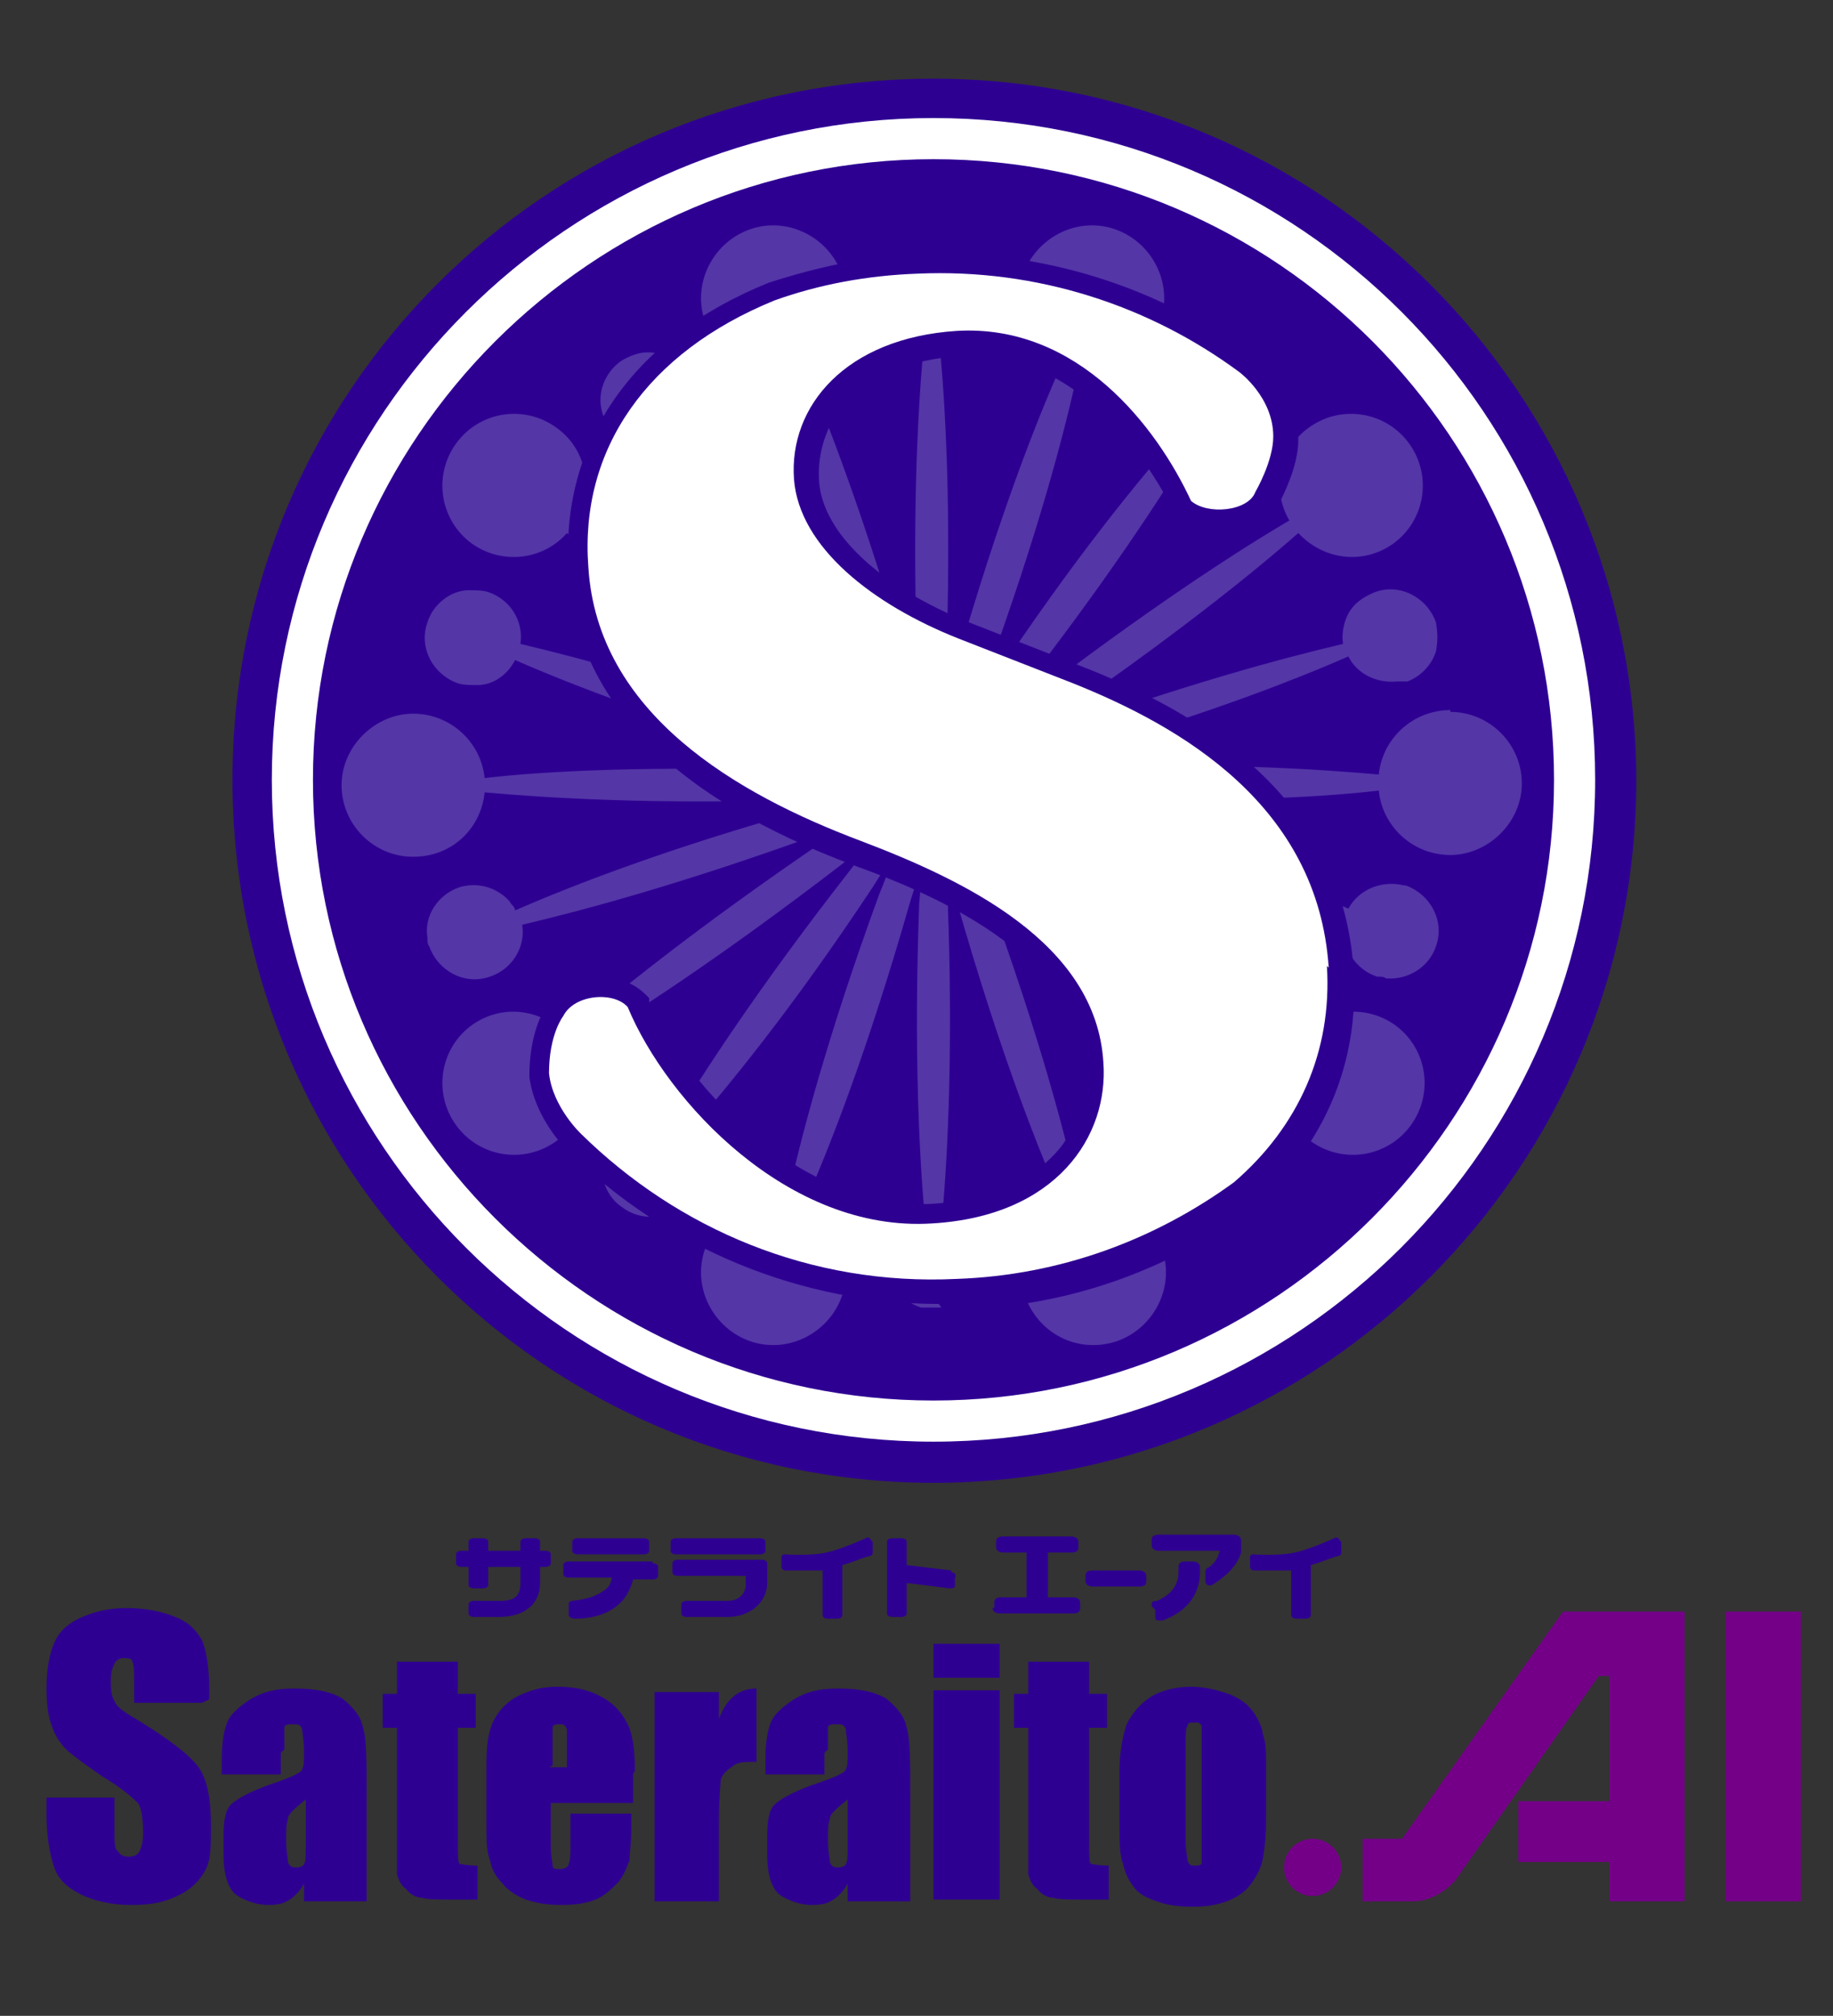 <?xml version="1.0" encoding="UTF-8"?>
<svg id="_レイヤー_1" data-name=" レイヤー 1" xmlns="http://www.w3.org/2000/svg" version="1.1" viewBox="0 0 102.5 112.7">
  <rect x="0" y="0" width="102.5" height="112.7" fill="#333333" stroke="none"/>
  <defs>
    <style>
      .cls-1 {
        fill: #2e0092;
      }

      .cls-1, .cls-2, .cls-3, .cls-4, .cls-5 {
        stroke-width: 0px;
      }

      .cls-2 {
        fill: #508943;
      }

      .cls-3 {
        fill: #fff;
      }

      .cls-4 {
        fill: #5436a7;
      }

      .cls-5 {
        fill: #740088;
      }
    </style>
  </defs>
  <g>
    <path class="cls-1" d="M11.3,95.2h-3.8v-1.2c0-.5,0-.9-.1-1.1,0-.2-.3-.2-.5-.2s-.4.1-.5.3c-.1.2-.2.5-.2.9s0,.9.2,1.2c.1.3.5.6,1.2,1,1.8,1.1,3,2,3.5,2.7.5.7.7,1.8.7,3.4s-.1,2-.4,2.5c-.3.5-.8,1-1.5,1.3-.8.4-1.6.5-2.6.5s-2-.2-2.8-.6c-.8-.4-1.3-.9-1.5-1.6-.2-.6-.4-1.6-.4-2.8v-1h3.8v1.9c0,.6,0,1,.2,1.1.1.2.3.3.6.3s.5-.1.6-.3c.1-.2.2-.5.2-1,0-.9-.1-1.6-.4-1.8-.3-.3-.9-.8-1.9-1.4-1-.7-1.7-1.2-2-1.5-.3-.3-.6-.7-.8-1.3-.2-.5-.3-1.2-.3-2.1,0-1.2.2-2.1.5-2.7.3-.6.8-1,1.5-1.3.7-.3,1.5-.5,2.5-.5s2,.2,2.7.5c.8.3,1.2.8,1.5,1.3.2.5.4,1.4.4,2.7v.6Z"/>
    <path class="cls-1" d="M17.1,103.1c0,.6,0,1-.1,1.1,0,.1-.2.2-.4.2s-.4,0-.5-.3c0-.2-.1-.6-.1-1.2s0-.9.1-1.2c0-.3.4-.6,1-1.1v2.4ZM15.9,97.8c0-.7,0-1.1,0-1.2,0-.2.2-.2.5-.2s.4,0,.5.3c0,.2.1.6.1,1.2s0,.8-.1,1c0,.2-.7.5-1.9.9-1.1.4-1.8.8-2.1,1.1-.3.3-.4.9-.4,1.8v1c0,1.2.3,2,.8,2.3.5.3,1.1.5,1.7.5s.9-.1,1.2-.3c.3-.2.6-.5.8-.9v1h3.5v-5.9c0-1.9,0-3.2-.2-3.8-.1-.6-.5-1.1-1.1-1.6-.6-.4-1.5-.6-2.7-.6s-1.8.2-2.5.6c-.6.4-1.1.8-1.3,1.3-.2.5-.3,1.2-.3,2.1v.8h3.3v-1.2Z"/>
    <path class="cls-1" d="M25.6,92.9v1.8h1v1.9h-1v6.3c0,.8,0,1.2.1,1.3,0,0,.4.1,1,.1v1.9h-1.4c-.8,0-1.4,0-1.7-.1-.3,0-.7-.2-.9-.5-.3-.2-.4-.5-.5-.8,0-.3,0-1.1,0-2.2v-6h-.8v-1.9h.8v-1.8h3.6Z"/>
    <path class="cls-1" d="M30.9,98.7v-.9c0-.7,0-1.1,0-1.2,0-.2.2-.2.4-.2s.3,0,.4.3c0,.2,0,.6,0,1.2v.9h-1ZM35.5,99c0-1.1-.1-2-.4-2.6-.3-.6-.7-1.1-1.4-1.5-.7-.4-1.5-.6-2.5-.6s-1.5.2-2.2.5c-.6.3-1.1.8-1.4,1.4-.3.6-.4,1.4-.4,2.4v3.4c0,.9,0,1.5.2,2,.1.5.3.9.7,1.3.3.4.8.7,1.3.9.6.2,1.2.3,2,.3s1.4-.1,1.9-.3c.5-.2.9-.6,1.3-1,.3-.4.5-.9.6-1.2,0-.4.1-.9.1-1.7v-.9h-3.4v1.6c0,.6,0,1-.1,1.2,0,.2-.3.3-.5.3s-.4,0-.4-.2c0-.2-.1-.5-.1-1v-2.5h4.6v-1.6Z"/>
    <path class="cls-1" d="M40.2,94.5v1.6c.4-1.1,1.1-1.7,2.1-1.7v4.1c-.7,0-1.1,0-1.4.3-.3.2-.5.4-.6.7,0,.3-.1,1-.1,2.2v4.6h-3.6v-11.7h3.6Z"/>
    <path class="cls-1" d="M47.4,103.1c0,.6,0,1-.1,1.1,0,.1-.2.2-.4.2s-.4,0-.5-.3c0-.2-.1-.6-.1-1.2s0-.9.1-1.2c0-.3.4-.6,1-1.1v2.4ZM46.3,97.8c0-.7,0-1.1,0-1.2,0-.2.2-.2.5-.2s.4,0,.5.3c0,.2.1.6.1,1.2s0,.8-.1,1c0,.2-.7.5-1.9.9-1.1.4-1.8.8-2.1,1.1-.3.3-.4.9-.4,1.8v1c0,1.2.3,2,.8,2.3.5.3,1.1.5,1.7.5s.9-.1,1.2-.3c.3-.2.6-.5.8-.9v1h3.5v-5.9c0-1.9,0-3.2-.2-3.8-.1-.6-.5-1.1-1.1-1.6-.6-.4-1.5-.6-2.7-.6s-1.8.2-2.5.6c-.6.4-1.1.8-1.3,1.3-.2.5-.3,1.2-.3,2.1v.8h3.3v-1.2Z"/>
    <path class="cls-1" d="M55.9,91.9v1.9h-3.7v-1.9h3.7ZM55.9,94.5v11.7h-3.7v-11.7h3.7Z"/>
    <path class="cls-1" d="M60.9,92.9v1.8h1v1.9h-1v6.3c0,.8,0,1.2.1,1.3,0,0,.4.1,1,.1v1.9h-1.4c-.8,0-1.4,0-1.7-.1-.3,0-.7-.2-.9-.5-.3-.2-.4-.5-.5-.8,0-.3,0-1.1,0-2.2v-6h-.8v-1.9h.8v-1.8h3.6Z"/>
    <path class="cls-1" d="M67.2,103.1c0,.5,0,.8,0,1,0,.2-.2.2-.4.2s-.3,0-.4-.3c0-.2-.1-.5-.1-1.1v-5.3c0-.6,0-1,.1-1.1,0-.2.2-.2.4-.2s.3,0,.4.2c0,.2,0,.5,0,1.1v5.4ZM70.6,96.8c-.1-.4-.3-.8-.6-1.2-.3-.4-.8-.7-1.3-.9-.6-.2-1.3-.4-2.1-.4s-1.7.2-2.3.6c-.6.4-1,.9-1.3,1.5-.2.6-.4,1.5-.4,2.6v3c0,1,0,1.7.2,2.2.1.5.3.9.6,1.3.3.4.7.6,1.3.8.5.2,1.2.3,2,.3s1.3-.1,1.9-.3c.5-.2,1-.5,1.3-.9.3-.4.6-.9.7-1.4.1-.5.2-1.3.2-2.3v-2.9c0-.8,0-1.4-.2-1.9Z"/>
    <circle class="cls-5" cx="73.4" cy="104.4" r="1.6"/>
    <rect class="cls-5" x="96.5" y="90.1" width="4.2" height="16.2"/>
    <path class="cls-5" d="M87.4,90.1l-9,12.7h-2.2v3.5s2.8,0,2.8,0c.9,0,1.8-.5,2.4-1.2l8-11.4h.6v7h-5.1v3.4h5.1v2.2h4.2v-16.2h-6.8Z"/>
  </g>
  <g>
    <path class="cls-1" d="M27.9,89.5h-1.4c-.2,0-.3.1-.3.2v.5c0,.1.1.2.3.2h1.4c1.4,0,2.3-.7,2.3-1.9v-.9h.3c.2,0,.3-.1.3-.2v-.5c0-.1-.1-.2-.3-.2h-.3v-.5c0-.1-.1-.2-.3-.2h-.5c-.2,0-.3.1-.3.2v.5h-1.8v-.5c0-.1-.1-.2-.3-.2h-.5c-.2,0-.3.1-.3.2v.5h-.4c-.2,0-.3.1-.3.2v.5c0,.1.1.2.3.2h.4v1c0,.1.1.2.3.2h.5c.2,0,.3-.1.3-.2v-1h1.8v.9c0,.7-.3,1-1.1,1Z"/>
    <g>
      <path class="cls-1" d="M41.7,88.6c0,.4-.3.9-1,.9h-2.3c-.2,0-.3.1-.3.2v.5c0,.1.1.2.3.2h2.3c1.2,0,2.2-.8,2.2-1.9v-1.1c0-.1-.1-.2-.3-.2h-4.7c-.2,0-.3.1-.3.2v.5c0,.1.1.2.3.2h3.8v.4Z"/>
      <path class="cls-1" d="M42.8,86.2c0-.1-.1-.2-.3-.2h-4.7c-.2,0-.3.1-.3.2v.5c0,.1.1.2.3.2h4.7c.2,0,.3-.1.3-.2v-.5Z"/>
    </g>
    <path class="cls-1" d="M48.7,86.1c0-.1-.2-.2-.3-.1,0,0-1.3.6-2.2.8-.9.2-2.3.1-2.3.1-.1,0-.2,0-.2.2v.5c0,.1.1.2.2.2,0,0,1.1,0,2.1,0v2.5c0,.1.1.2.3.2h.5c.2,0,.3-.1.3-.2v-2.8c.7-.2,1.1-.4,1.5-.5,0,0,.2,0,.2-.2v-.6Z"/>
    <path class="cls-1" d="M74.9,86.1c0-.1-.2-.2-.3-.1,0,0-1.3.6-2.2.8-.9.2-2.3.1-2.3.1-.1,0-.2,0-.2.2v.5c0,.1.1.2.2.2,0,0,1.1,0,2.1,0v2.5c0,.1.1.2.3.2h.5c.2,0,.3-.1.3-.2v-2.8c.7-.2,1.1-.4,1.5-.5,0,0,.2,0,.2-.2v-.6Z"/>
    <path class="cls-1" d="M53.2,87.8l-2.5-.3s0,0,0,0v-1.3c0-.1-.1-.2-.3-.2h-.5c-.2,0-.3.1-.3.2v4c0,.1.1.2.3.2h.5c.2,0,.3-.1.3-.2v-1.7l2.4.3c.2,0,.3,0,.3-.2v-.4c.1-.1,0-.3-.2-.3Z"/>
    <g>
      <path class="cls-1" d="M32.3,86.9h3.7c.2,0,.3-.1.3-.2v-.5c0-.1-.1-.2-.3-.2h-3.7c-.2,0-.3.1-.3.2v.5c0,.1.1.2.3.2Z"/>
      <path class="cls-1" d="M36.5,87.3h-4.7c-.2,0-.3.1-.3.2v.5c0,.1.1.2.3.2h2.4c0,.2-.1.5-.4.7-.4.3-.9.5-1.8.6,0,0-.2,0-.2.2s0,.5,0,.6.2.2.3.2c1.1,0,2-.3,2.6-.9.4-.4.6-.9.7-1.3h1.1c.2,0,.3-.1.3-.2v-.5c0-.1-.1-.2-.3-.2Z"/>
    </g>
    <path class="cls-1" d="M55.6,89.9v-.3c0-.2.1-.3.4-.3h1.4v-2.5h-1.3c-.2,0-.4-.1-.4-.3v-.3c0-.2.1-.3.4-.3h3.8c.2,0,.4.1.4.3v.3c0,.2-.1.3-.4.3h-1.3v2.5h1.4c.2,0,.4.1.4.3v.3c0,.2-.1.3-.4.3h-4.1c-.2,0-.4-.1-.4-.3Z"/>
    <path class="cls-1" d="M60.7,88.4v-.3c0-.2.1-.3.4-.3h2.6c.2,0,.4.1.4.3v.3c0,.2-.1.3-.4.3h-2.6c-.2,0-.4-.1-.4-.3Z"/>
    <path class="cls-1" d="M67.5,87.7c.3-.2.6-.5.7-1h-3.4c-.2,0-.4-.1-.4-.3v-.3c0-.2.1-.3.4-.3h4.2c.2,0,.4.1.4.3v.4c0,.1,0,.2,0,.3-.2.7-.8,1.3-1.6,1.8-.2.1-.4,0-.4-.2v-.4c0-.2,0-.3.2-.4ZM64.4,89.8c0-.2,0-.3.3-.3.9-.4,1.2-1,1.2-1.6v-.3c0-.2.1-.3.4-.3h.4c.2,0,.4.1.4.3v.3c0,1.2-.7,2.2-2.1,2.7-.3,0-.4,0-.4-.2v-.4Z"/>
  </g>
  <g>
    <path class="cls-1" d="M91.5,43.6c0,21.7-17.6,39.3-39.3,39.3S13,65.3,13,43.6,30.5,4.4,52.2,4.4s39.3,17.6,39.3,39.3Z"/>
    <path class="cls-3" d="M52.2,8.9c19.2,0,34.7,15.6,34.7,34.7s-15.6,34.7-34.7,34.7-34.7-15.6-34.7-34.7S33.1,8.9,52.2,8.9M52.2,6.6C31.8,6.6,15.2,23.2,15.2,43.6s16.6,37,37,37,37-16.6,37-37S72.7,6.6,52.2,6.6h0Z"/>
    <path class="cls-4" d="M81.1,39.7c-2.1,0-3.8,1.6-4,3.6-3.4-.3-9.4-.7-18.1-.4-.9,0-1.7,0-2.4.1.7-.2,1.4-.4,2.3-.6,7.9-2.2,13.3-4.3,16.5-5.7.5,1,1.6,1.5,2.7,1.4.2,0,.3,0,.5,0,0,0,0,0,.1,0,.8-.3,1.4-1,1.6-1.7.1-.5.1-1,0-1.6-.5-1.4-2-2.2-3.4-1.7-.5.2-1,.5-1.3.9-.4.5-.6,1.3-.5,2-3.4.8-9,2.3-16.7,5.1-.9.3-1.6.6-2.2.9.6-.4,1.2-.8,2-1.3,7.2-4.9,11.9-8.7,14.4-10.9,1.4,1.5,3.6,1.8,5.3.6,1.8-1.3,2.2-3.8.9-5.6-1.3-1.8-3.8-2.2-5.6-.9-1.7,1.2-2.1,3.5-1.1,5.2-2.9,1.7-8,5-14.9,10.3-.7.6-1.3,1.1-1.9,1.5.4-.5.9-1.1,1.5-1.9,5-6.4,8.2-11.3,10-14.3.3.2.7.2,1.1.3.9,0,1.7-.4,2.3-1.1.9-1.2.6-2.9-.6-3.7-.4-.3-1-.5-1.5-.5-.9,0-1.7.4-2.3,1.1-.8,1.1-.6,2.5.2,3.4-2.3,2.6-6,7.1-10.5,13.9-.5.8-.9,1.4-1.3,2,.3-.6.5-1.4.9-2.2,3-8.2,4.5-14,5.2-17.3,2,.4,4-.7,4.6-2.7.7-2.1-.5-4.4-2.6-5.1-2.1-.7-4.4.5-5.1,2.6-.6,2,.3,4.1,2.2,4.9-1.4,3.1-3.6,8.7-6,17.1-.3.9-.5,1.7-.6,2.3,0-.7,0-1.5.1-2.4.3-8.2,0-14-.3-17.4,1.2-.2,2.2-1.3,2.2-2.6s-1.2-2.7-2.7-2.7-2.7,1.2-2.7,2.7.9,2.4,2.2,2.6c-.3,3.5-.6,9.3-.3,17.4,0,.9,0,1.7.1,2.4-.2-.7-.4-1.4-.6-2.3-2.4-8.4-4.6-14-5.9-17.1,1.8-.8,2.8-2.9,2.2-4.9-.7-2.1-3-3.3-5.1-2.6-2.1.7-3.3,3-2.6,5.1.6,2,2.7,3.1,4.6,2.7.7,3.3,2.2,9.1,5.2,17.3.3.9.6,1.6.9,2.2-.4-.6-.8-1.2-1.3-2-4.6-6.8-8.2-11.3-10.5-13.9,0,0,0,0,0,0,.8-.9.9-2.3.2-3.4-.5-.7-1.4-1.1-2.3-1.1-.5,0-1,.2-1.5.5-1.2.9-1.5,2.5-.6,3.7.5.8,1.4,1.1,2.3,1.1.4,0,.7,0,1.1-.3,1.8,3,5,7.9,10,14.3.6.7,1.1,1.3,1.5,1.9-.5-.4-1.1-.9-1.9-1.5-6.9-5.4-11.9-8.6-14.9-10.3,1-1.8.6-4-1.1-5.2-1.8-1.3-4.3-.9-5.6.9-1.3,1.8-.9,4.3.9,5.6,1.7,1.2,4,.9,5.3-.6,2.5,2.3,7.2,6.1,14.4,10.9.8.5,1.4.9,2,1.3-.6-.3-1.4-.5-2.3-.9-7.7-2.8-13.3-4.3-16.7-5.1.2-1.3-.6-2.5-1.8-2.9-.3-.1-.7-.1-1.1-.1-1,0-2,.8-2.3,1.8-.5,1.4.3,2.9,1.7,3.4.3.1.7.1,1.1.1.9,0,1.7-.6,2.1-1.4,3.2,1.4,8.6,3.5,16.5,5.7.9.3,1.7.5,2.3.6-.7,0-1.5,0-2.4-.1-8.7-.3-14.7,0-18.1.4-.2-2-1.9-3.6-4-3.6s-4,1.8-4,4,1.8,4,4,4,3.8-1.6,4-3.6c3.4.3,9.4.7,18.1.4.9,0,1.7,0,2.4-.1-.7.2-1.4.4-2.3.6-7.9,2.2-13.3,4.3-16.5,5.7,0-.2-.2-.3-.3-.5-.7-.8-1.8-1.1-2.8-.8-1.2.4-2,1.6-1.8,2.8,0,.2,0,.4.1.5.5,1.4,2,2.2,3.4,1.7,1.2-.4,2-1.6,1.8-2.9,3.4-.8,9-2.3,16.7-5.1.9-.3,1.6-.6,2.2-.9-.6.4-1.2.8-2,1.3-7.2,4.9-11.9,8.7-14.4,10.9-1.4-1.5-3.6-1.8-5.3-.6-1.8,1.3-2.2,3.8-.9,5.6,1.3,1.8,3.8,2.2,5.6.9,1.7-1.2,2.1-3.5,1.1-5.2,2.9-1.7,8-5,14.9-10.3.7-.6,1.3-1.1,1.9-1.5-.4.5-.9,1.1-1.5,1.9-5,6.4-8.2,11.3-10,14.3-1.1-.5-2.5-.2-3.3.8-.9,1.2-.6,2.9.6,3.7,1.2.9,2.9.6,3.7-.6.8-1.1.6-2.5-.2-3.4,2.3-2.6,6-7.1,10.5-13.9.5-.8.9-1.4,1.3-2-.3.6-.5,1.4-.9,2.3-3,8.2-4.5,14-5.2,17.3-2-.4-4,.7-4.6,2.7-.7,2.1.5,4.4,2.6,5.1,2.1.7,4.4-.5,5.1-2.6.6-2-.3-4.1-2.2-4.9,1.4-3.1,3.6-8.7,6-17.1.3-.9.5-1.7.6-2.3,0,.7,0,1.5-.1,2.4-.3,8.2,0,14,.3,17.4-.1,0-.3,0-.4.1-1,.4-1.8,1.4-1.8,2.5s.2,1.1.5,1.5c.3.5.9.9,1.5,1.1,0,0,.1,0,.2,0,0,0,0,0,.1,0,.1,0,.3,0,.4,0h0c.1,0,.3,0,.4,0,0,0,0,0,.1,0,0,0,.1,0,.2,0,.6-.2,1.1-.5,1.5-1.1.3-.4.5-.9.5-1.5,0-1.2-.7-2.1-1.8-2.5-.1,0-.3,0-.4-.1.3-3.5.6-9.3.3-17.4,0-.9,0-1.7-.1-2.4.2.7.4,1.4.6,2.3,2.4,8.4,4.6,14,6,17.1-1.8.8-2.8,2.9-2.2,4.9.7,2.1,2.9,3.3,5.1,2.6,2.1-.7,3.3-3,2.6-5.1-.6-2-2.7-3.1-4.6-2.7-.7-3.3-2.2-9.1-5.2-17.3-.3-.9-.6-1.6-.9-2.3.4.6.8,1.2,1.3,2,4.6,6.8,8.2,11.3,10.5,13.9-.9.9-1,2.4-.2,3.4.9,1.2,2.5,1.5,3.7.6,1.2-.9,1.5-2.5.6-3.7-.8-1.1-2.2-1.4-3.3-.8-1.8-3-5-7.9-10-14.3-.6-.7-1.1-1.3-1.5-1.9.5.4,1.1.9,1.9,1.5,6.9,5.4,11.9,8.6,14.9,10.3-1,1.8-.6,4,1.1,5.2,1.8,1.3,4.3.9,5.6-.9,1.3-1.8.9-4.3-.9-5.6-1.7-1.2-4-.9-5.3.6-2.5-2.3-7.2-6.1-14.4-10.9-.8-.5-1.4-.9-2-1.3.6.3,1.4.5,2.2.9,7.7,2.8,13.3,4.3,16.7,5.1-.2,1.3.6,2.5,1.8,2.9.2,0,.4,0,.5.1,1.2.1,2.4-.6,2.8-1.8.5-1.4-.3-2.9-1.7-3.4,0,0,0,0-.1,0-1.2-.3-2.5.2-3.1,1.3-3.2-1.4-8.6-3.5-16.5-5.7-.9-.3-1.7-.5-2.3-.6.7,0,1.5,0,2.4.1,8.7.3,14.7,0,18.1-.4.2,2,1.9,3.6,4,3.6s4-1.8,4-4-1.8-4-4-4Z"/>
    <g>
      <path class="cls-2" d="M74.3,54.1c-.6-9.1-8.3-13.5-14.3-15.9l-6.4-2.5c-4.8-1.9-8.9-5.1-9.2-8.9-.3-4.1,2.9-7.9,9.1-8.3,6.8-.4,11.2,5.4,13.1,9.5.9.8,3.2.6,3.6-.5,0,0,1-1.7,1-3.1,0-2.2-1.9-3.6-1.9-3.6-5-3.7-11.3-5.8-18-5.5-2.8.1-5.5.6-8,1.5-7.1,2.9-10.9,8.3-10.4,14.9.5,8.2,8.3,12.7,15.2,15.3,5.8,2.2,13.2,5.7,13.6,12.4.3,4.1-2.6,8.6-9.6,9-8,.5-14.8-6.8-17-12.1-.8-.9-3-.7-3.6.5,0,0-.8,1-.8,3.2.2,1.9,1.8,3.4,1.8,3.4,5.4,5.3,12.8,8.5,21,8.1,5.8-.2,11.1-2.2,15.5-5.4,3.6-3.1,5.5-7.3,5.2-12.1Z"/>
      <path class="cls-1" d="M52.5,72.9c-7.7,0-15.2-3.1-20.7-8.5-.2-.2-1.9-1.9-2.2-4.2h0c0-2.3.7-3.6,1-4,.5-.8,1.4-1.4,2.5-1.5,1.2-.2,2.3.2,3,.9l.2.2v.2c2.1,4.8,8.6,11.7,15.9,11.3,3-.2,5.3-1.2,6.8-2.8,1.2-1.3,1.7-3,1.6-4.8-.4-6-7.5-9.4-12.8-11.3-10.2-3.8-15.6-9.3-16-16.4-.5-7.2,3.5-13.1,11.2-16.2,2.8-.9,5.6-1.5,8.4-1.6,6.7-.3,13.4,1.8,18.8,5.8.1,0,2.4,1.8,2.4,4.6,0,1.5-.9,3.2-1.1,3.6-.3.7-1,1.3-2,1.5-1.1.3-2.6.2-3.6-.6l-.2-.2v-.2c-.8-1.5-4.7-9.2-12-8.8-2.8.2-5.1,1.1-6.5,2.7-1,1.2-1.5,2.7-1.4,4.3.2,2.9,3.4,5.9,8.4,7.9l6.4,2.5c9.7,3.8,14.6,9.4,15.1,17h0c.3,5.1-1.6,9.7-5.6,13.2h0c-4.7,3.5-10.3,5.5-16.2,5.7-.4,0-.8,0-1.2,0ZM32.1,60c.2,1.4,1.4,2.6,1.4,2.6,5.3,5.3,12.6,8.1,20.1,7.8,5.3-.2,10.4-2,14.7-5.1,3.3-2.9,5-6.8,4.7-11.1h0c-.4-6.5-4.8-11.3-13.5-14.8l-6.4-2.5c-6-2.3-9.7-6.1-9.9-10-.1-2.2.6-4.4,2.1-6.1,1.9-2.1,4.7-3.3,8.2-3.5,6.7-.4,11.7,4.8,14.1,9.9.4.1,1.3,0,1.5-.1h0c.2-.5.8-1.7.8-2.6,0-1.5-1.4-2.6-1.4-2.6-4.9-3.7-11-5.5-17.2-5.3-2.6.1-5.1.6-7.6,1.4-6.5,2.6-10,7.6-9.5,13.7.4,6,5.2,10.8,14.4,14.2,6,2.2,13.9,6,14.4,13.5.2,2.5-.6,4.8-2.2,6.6-1.3,1.5-3.9,3.4-8.5,3.7-8.5.5-15.6-6.9-18.1-12.5-.1,0-.4-.1-.7,0-.4,0-.6.2-.7.3v.2c-.1,0-.7.8-.7,2.4ZM69.1,27h0Z"/>
    </g>
    <path class="cls-3" d="M74.3,54.1c-.6-9.1-8.3-13.5-14.3-15.9l-6.4-2.5c-4.8-1.9-8.9-5.1-9.2-8.9-.3-4.1,2.9-7.9,9.1-8.3,6.8-.4,11.2,5.4,13.1,9.5.9.8,3.2.6,3.6-.5,0,0,1-1.7,1-3.1,0-2.2-1.9-3.6-1.9-3.6-5-3.7-11.3-5.8-18-5.5-2.8.1-5.5.6-8,1.5-7.1,2.9-10.9,8.3-10.4,14.9.5,8.2,8.3,12.7,15.2,15.3,5.8,2.2,13.2,5.7,13.6,12.4.3,4.1-2.6,8.6-9.6,9-8,.5-14.8-6.8-17-12.1-.8-.9-3-.7-3.6.5,0,0-.8,1-.8,3.2.2,1.9,1.8,3.4,1.8,3.4,5.4,5.3,12.8,8.5,21,8.1,5.8-.2,11.1-2.2,15.5-5.4,3.6-3.1,5.5-7.3,5.2-12.1Z"/>
  </g>
</svg>